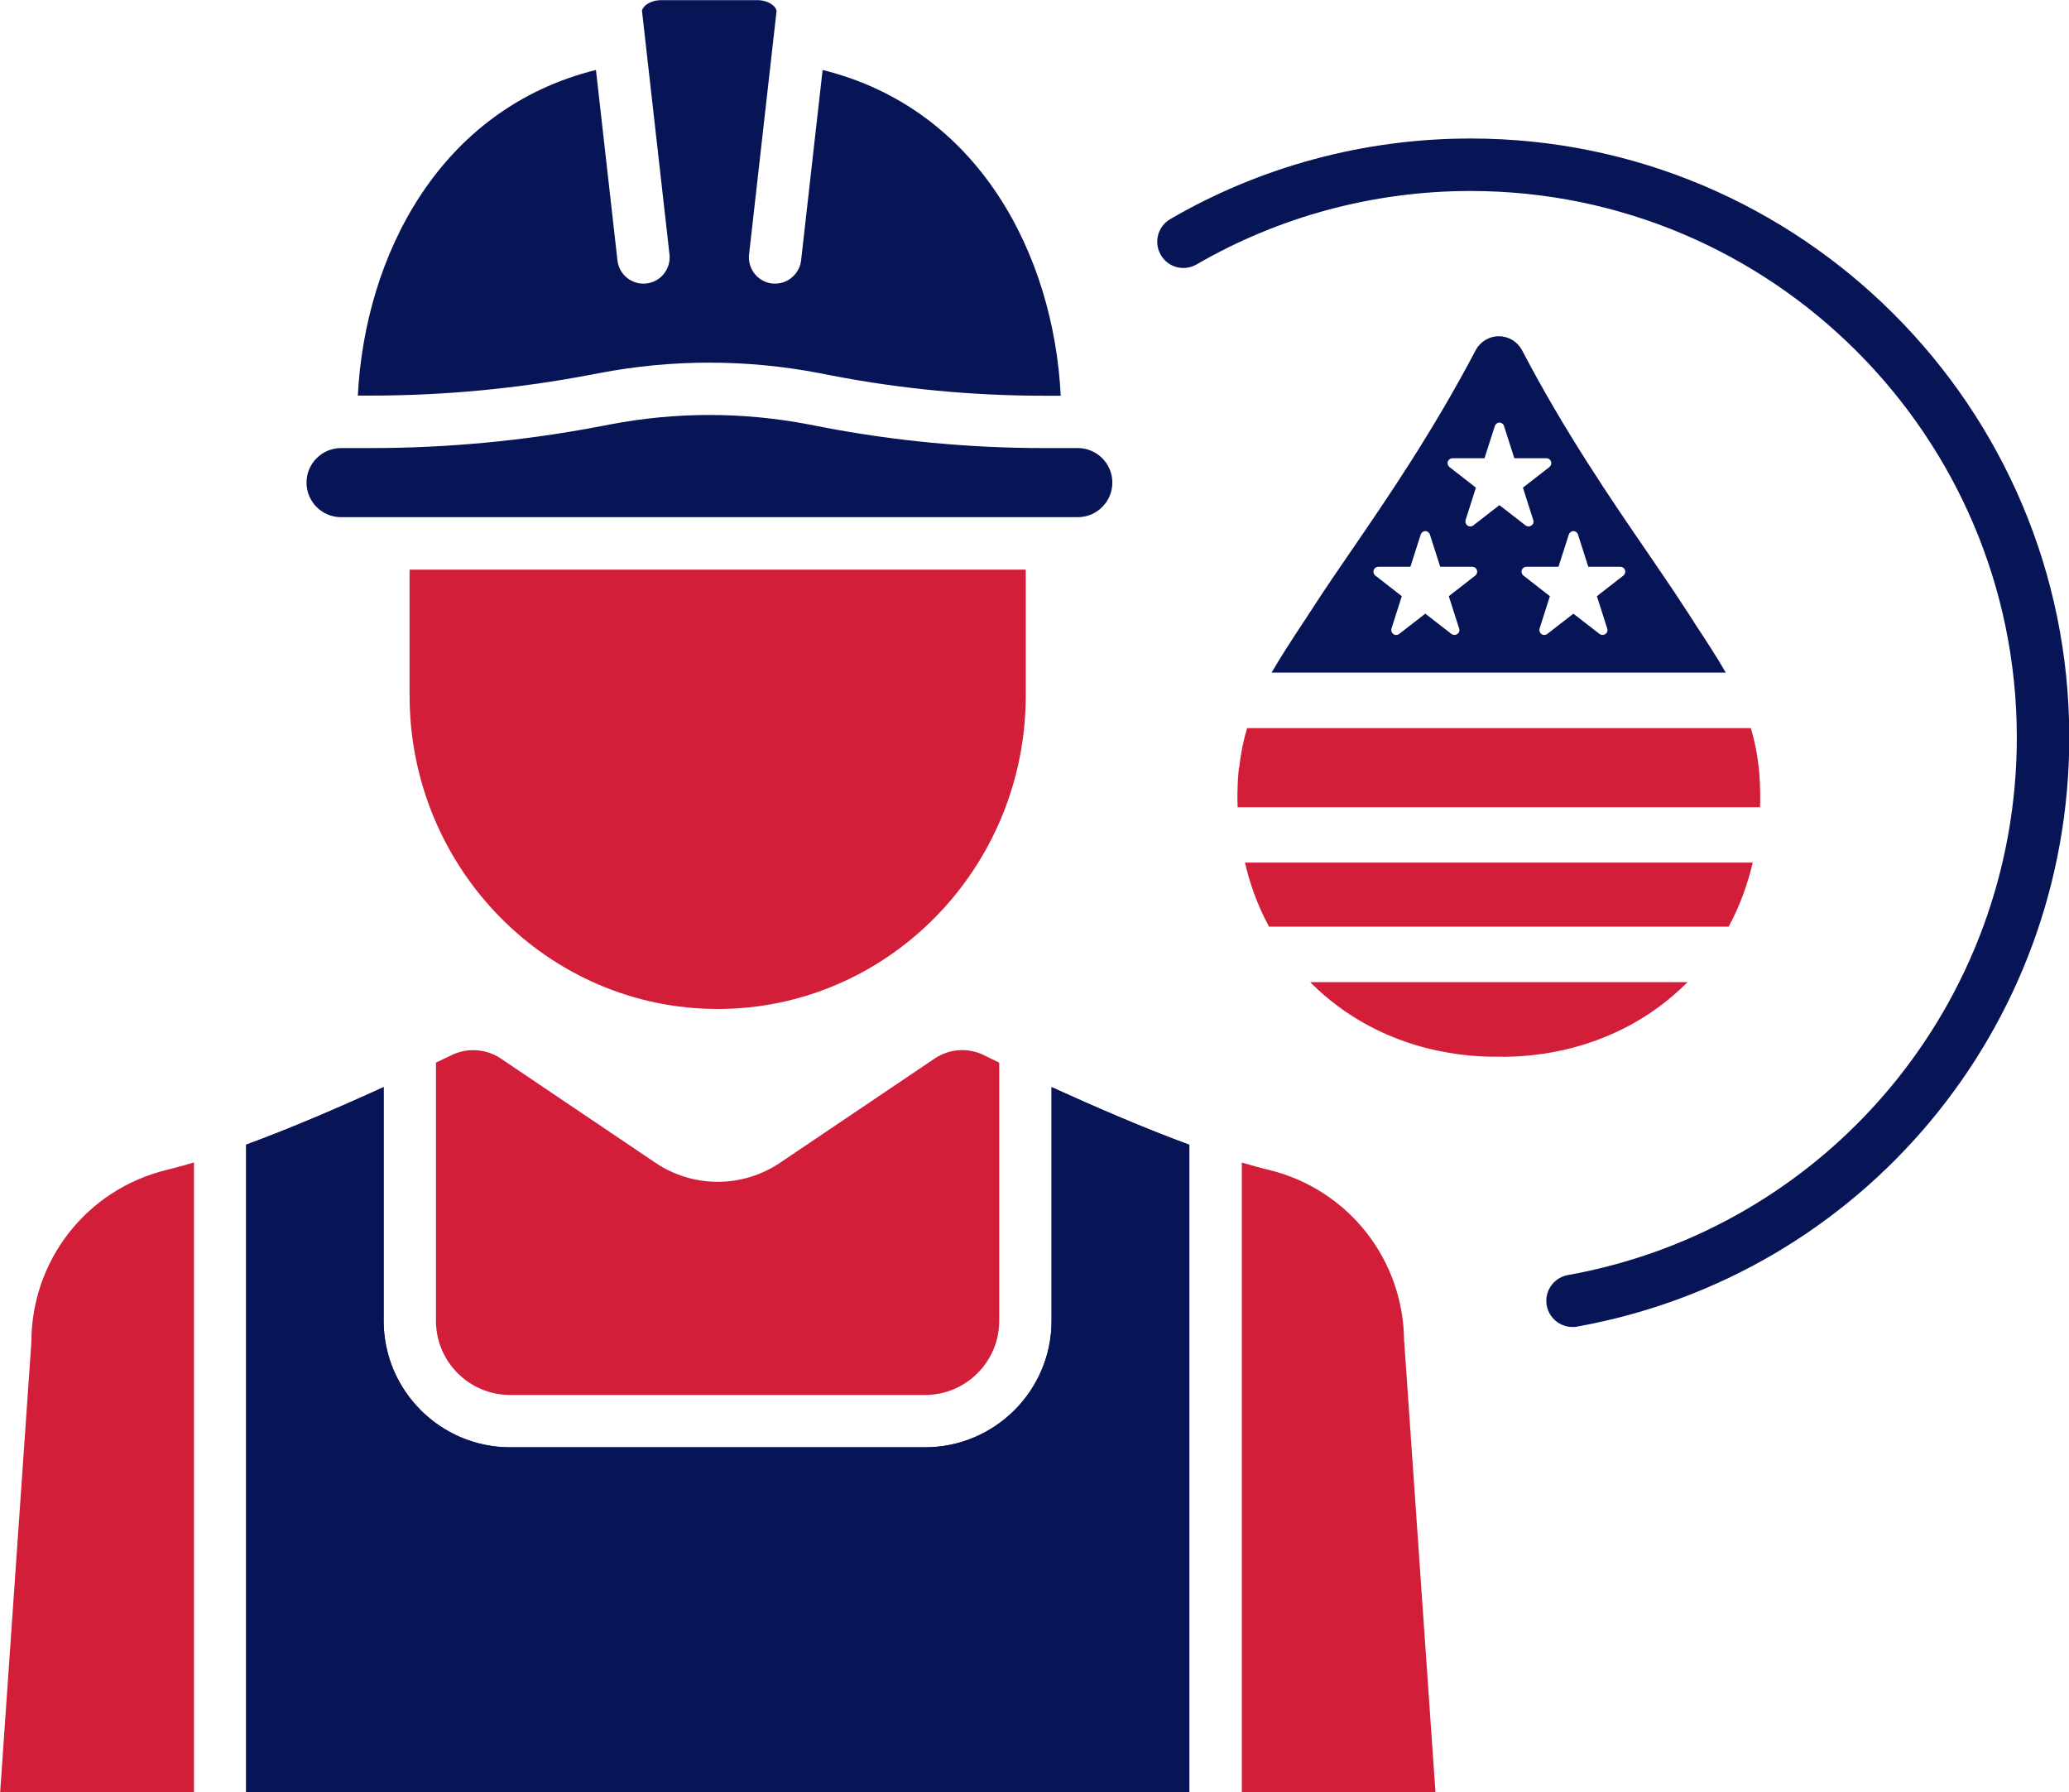 <?xml version="1.0" encoding="UTF-8"?>
<svg id="Layer_2" data-name="Layer 2" xmlns="http://www.w3.org/2000/svg" viewBox="0 0 144.32 125">
  <defs>
    <style>
      .cls-1 {
        fill: #d31e39;
      }

      .cls-2 {
        fill: #071557;
      }
    </style>
  </defs>
  <g id="Layer_2-2" data-name="Layer 2">
    <g>
      <g>
        <path class="cls-1" d="M86.42,53.53c-.06.58-.14,1.55-.09,2.77h36.44c.04-1.22-.03-2.19-.09-2.77-.11-.99-.3-1.9-.55-2.75h-35.14c-.26.85-.44,1.75-.55,2.75Z"/>
        <path class="cls-1" d="M91.39,68.5s.08.08.12.12c4.58,4.51,10.18,5.08,12.72,5.08.11,0,.22,0,.32,0,2.36.05,8.26-.37,13.04-5.08.04-.04.08-.08.12-.12h-26.31Z"/>
        <path class="cls-1" d="M120.58,64.63c.82-1.51,1.34-3.04,1.68-4.47h-35.42c.33,1.43.86,2.96,1.68,4.47h32.07Z"/>
        <path class="cls-2" d="M118.14,43.35l-.81-1.24c-.69-1.06-1.5-2.24-2.36-3.5-2.6-3.79-5.83-8.5-8.8-14.18-.32-.6-.94-.98-1.62-.98s-1.3.38-1.62.98c-2.98,5.68-6.21,10.39-8.81,14.18-.86,1.25-1.67,2.44-2.36,3.5l-.81,1.24c-.86,1.3-1.61,2.45-2.25,3.56h31.68c-.64-1.11-1.39-2.26-2.25-3.56ZM102.91,40.14l-1.85,1.44.72,2.26c.05.14,0,.3-.13.38-.12.09-.29.08-.4,0l-1.83-1.42-1.83,1.42c-.12.09-.28.09-.4,0-.12-.08-.17-.24-.13-.38l.72-2.26-1.85-1.44c-.11-.09-.16-.24-.11-.38.05-.14.18-.23.32-.23h2.24l.72-2.25c.05-.14.18-.24.32-.24s.28.1.32.24l.72,2.25h2.24c.15,0,.27.09.32.23.05.14,0,.29-.11.38ZM102.76,36.65c-.12.09-.28.09-.4,0-.12-.08-.17-.24-.13-.38l.72-2.26-1.85-1.44c-.11-.09-.16-.24-.11-.38.05-.14.18-.23.32-.23h2.24l.72-2.25c.05-.14.18-.24.32-.24s.28.1.32.24l.72,2.25h2.24c.15,0,.27.09.32.23.05.14,0,.29-.11.38l-1.85,1.44.72,2.26c.05.14,0,.3-.13.38-.12.09-.29.08-.4,0l-1.83-1.42-1.83,1.42ZM113.24,40.14l-1.85,1.44.72,2.26c.05.14,0,.3-.13.38-.12.09-.29.08-.4,0l-1.83-1.42-1.83,1.42c-.12.09-.28.09-.4,0-.12-.08-.17-.24-.13-.38l.72-2.26-1.85-1.44c-.11-.09-.16-.24-.11-.38.05-.14.18-.23.32-.23h2.24l.72-2.25c.05-.14.18-.24.32-.24s.28.1.32.24l.72,2.25h2.24c.15,0,.27.09.32.23.05.14,0,.29-.11.38Z"/>
      </g>
      <g>
        <path class="cls-2" d="M17.17,79.84v45.16h65.79v-45.16c-3.11-1.14-6.47-2.59-9.61-4.02v16.3c0,4.86-3.96,8.82-8.82,8.82h-28.95c-4.86,0-8.82-3.96-8.82-8.82v-16.3c-3.13,1.43-6.48,2.87-9.58,4.01Z"/>
        <path class="cls-1" d="M50.06,70.37c11.85,0,21.49-9.81,21.49-21.86v-8.78H28.57s0,8.78,0,8.78c0,12.05,9.64,21.86,21.5,21.86Z"/>
        <g>
          <path class="cls-2" d="M21.38,33.66c0,1.33,1.08,2.41,2.41,2.41h51.39c1.33,0,2.41-1.08,2.41-2.41s-1.08-2.41-2.41-2.41h-2.38c-5.16,0-10.35-.49-15.42-1.46h0s-.92-.18-.92-.18c-4.63-.89-9.32-.89-13.95,0l-.63.12c-5.26,1.01-10.65,1.52-16.01,1.52h-2.08c-1.33,0-2.41,1.08-2.41,2.41Z"/>
          <path class="cls-2" d="M24.96,27.59h.9c5.13,0,10.28-.49,15.32-1.45l.63-.12c5.09-.97,10.24-.97,15.33,0l.92.18h0c4.84.93,9.8,1.4,14.73,1.4h1.2c-.49-9.8-5.7-20.02-16.61-22.72l-1.5,13.28c-.11.93-.9,1.62-1.81,1.62-.07,0-.14,0-.21-.01-1-.11-1.72-1.02-1.61-2.02l1.92-17c-.06-.32-.57-.74-1.35-.74h-6.69c-.78,0-1.3.42-1.35.74l1.92,17c.11,1-.61,1.91-1.61,2.02-1.01.11-1.91-.61-2.02-1.61l-1.5-13.28c-10.91,2.7-16.11,12.93-16.61,22.72Z"/>
        </g>
        <g>
          <path class="cls-2" d="M17.17,79.84v45.16h65.79v-45.16c-3.11-1.14-6.47-2.59-9.61-4.02v16.3c0,4.86-3.96,8.82-8.82,8.82h-28.95c-4.86,0-8.82-3.96-8.82-8.82v-16.3c-3.13,1.43-6.48,2.87-9.58,4.01Z"/>
          <path class="cls-1" d="M97.94,93.6c0-5.73-3.89-10.67-9.45-12.01-.59-.14-1.22-.32-1.87-.51v43.93h13.51l-2.17-31.28s0-.08,0-.13Z"/>
          <path class="cls-1" d="M2.18,93.6s0,.08,0,.13l-2.17,31.28h13.52v-43.94c-.65.2-1.29.37-1.89.52-5.57,1.35-9.45,6.29-9.45,12.01Z"/>
          <path class="cls-1" d="M64.53,97.29c2.85,0,5.17-2.32,5.17-5.17v-18.01c-.37-.18-.74-.35-1.09-.53-1.1-.53-2.4-.44-3.42.25l-10.77,7.26c-2.65,1.78-6.07,1.78-8.71,0l-10.77-7.26c-1.01-.68-2.32-.78-3.42-.25-.36.17-.73.35-1.11.53v18.01c0,2.85,2.32,5.17,5.17,5.17h28.95Z"/>
        </g>
      </g>
      <path class="cls-2" d="M102.56,9.66c-7.36,0-14.6,1.94-20.93,5.62-.87.51-1.17,1.62-.66,2.5s1.62,1.17,2.5.66c5.78-3.35,12.38-5.12,19.1-5.12,21.01,0,38.11,17.09,38.11,38.11,0,18.47-13.17,34.24-31.32,37.5-.99.18-1.65,1.13-1.47,2.12.16.88.93,1.5,1.8,1.5.11,0,.22,0,.33-.03,19.89-3.58,34.32-20.86,34.32-41.1,0-23.03-18.73-41.76-41.76-41.76Z"/>
    </g>
  </g>
</svg>